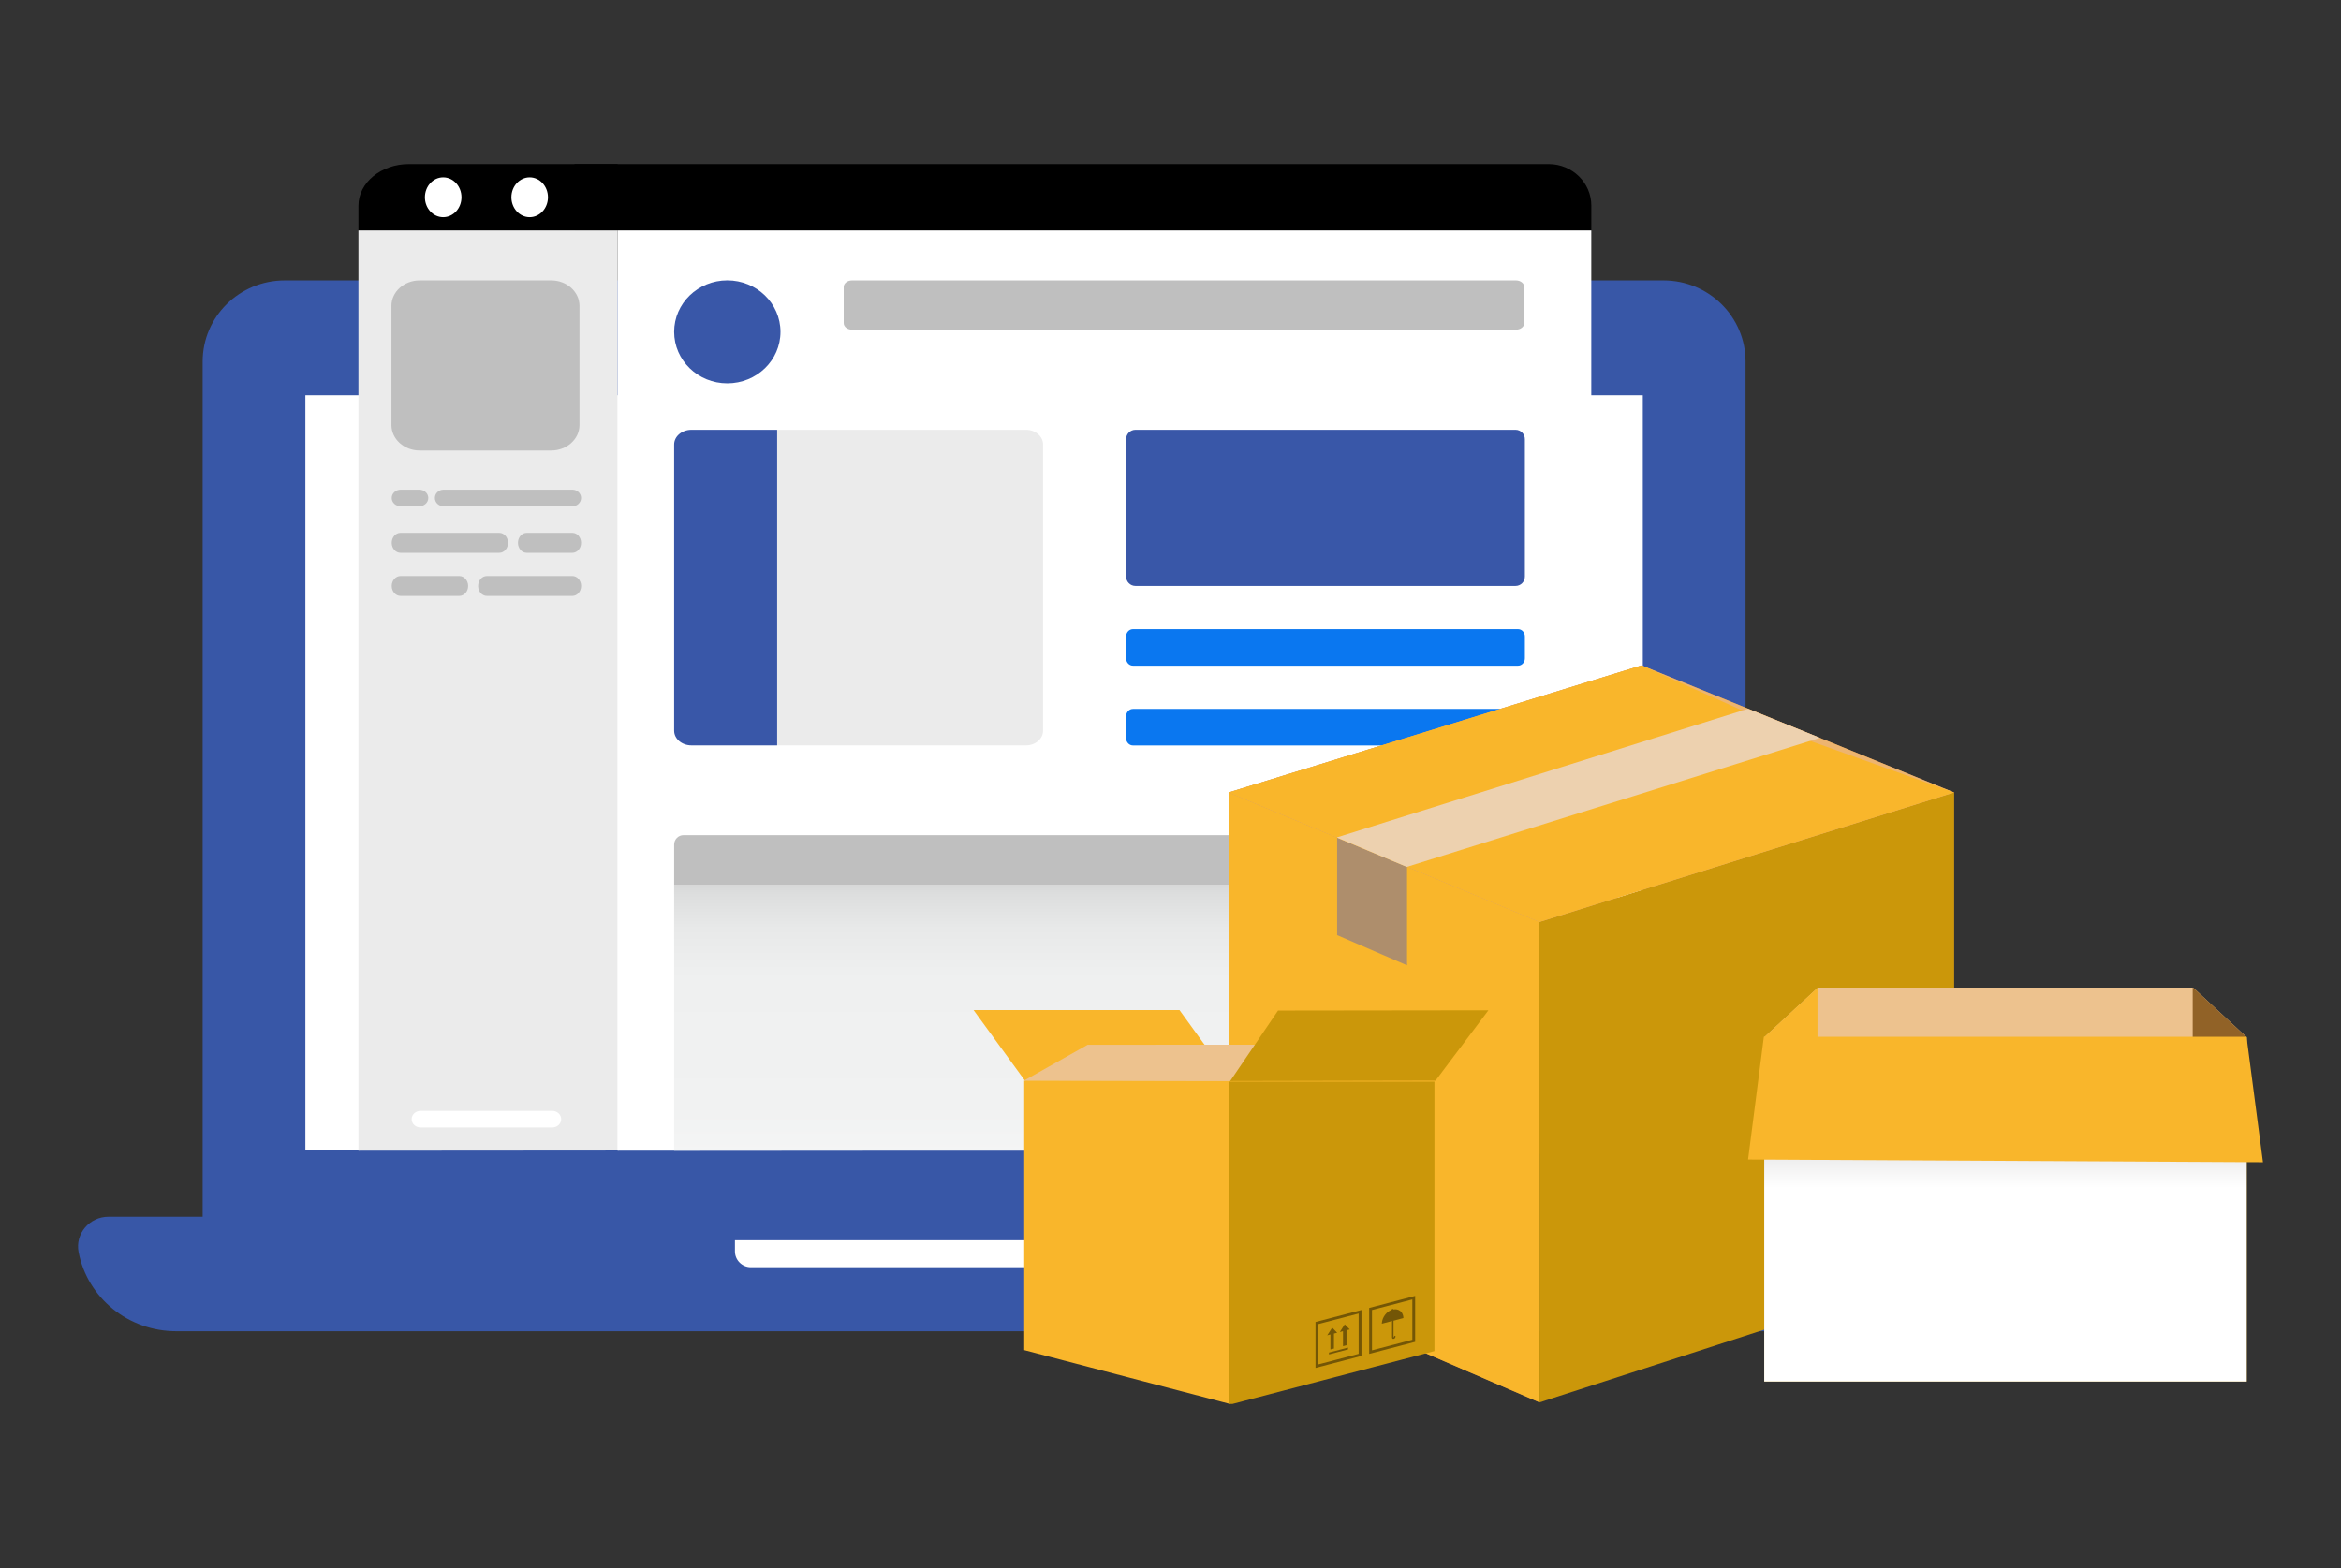 <svg width="300" height="201" viewBox="0 0 300 201" fill="none" xmlns="http://www.w3.org/2000/svg">
<rect x="0" y="0" width="300" height="201" fill="#333333" stroke="none"/>
<rect x="38.681" y="46.281" width="178.443" height="102.13" fill="white"/>
<path d="M235.769 155.969H13.908C11.46 155.969 9.615 158.145 10.069 160.499C11.205 166.385 16.46 170.647 22.581 170.647H227.093C233.216 170.647 238.471 166.385 239.605 160.499C240.059 158.147 238.216 155.969 235.769 155.969Z" fill="#3857A7"/>
<path d="M94.182 157.48V160.407C94.182 161.532 95.097 162.444 96.227 162.444H153.441C154.571 162.444 155.486 161.532 155.486 160.407V155.969H94.182V157.48Z" fill="white"/>
<path d="M223.693 46.352C223.693 40.604 218.986 35.945 213.178 35.945H36.484C30.676 35.945 25.969 40.604 25.969 46.352V158.983H223.696V153.944L223.693 46.352ZM210.526 147.388H39.134V50.665H210.526V147.388Z" fill="#3857A7"/>
<path d="M198.469 21.034H73.618L73.623 29.548H203.93V26.368C203.93 23.421 201.485 21.031 198.469 21.031V21.034Z" fill="black"/>
<path d="M52.397 21.031C48.828 21.031 45.934 23.421 45.934 26.368V29.548H79.15L79.145 21.034H52.397V21.031Z" fill="black"/>
<path d="M56.795 27.845C58.089 27.845 59.138 26.701 59.138 25.29C59.138 23.878 58.089 22.734 56.795 22.734C55.502 22.734 54.453 23.878 54.453 25.29C54.453 26.701 55.502 27.845 56.795 27.845Z" fill="white"/>
<path d="M67.877 22.734C66.586 22.734 65.536 23.879 65.536 25.29C65.536 26.7 66.586 27.845 67.877 27.845C69.168 27.845 70.221 26.7 70.221 25.29C70.221 23.879 69.171 22.734 67.877 22.734Z" fill="white"/>
<path d="M45.934 147.508L79.15 147.483V29.547H45.934V147.508Z" fill="#EBEBEB"/>
<path d="M79.147 29.547V147.508L124.936 147.473L203.924 147.412V29.547H124.936H79.147Z" fill="white"/>
<path d="M70.77 142.398H53.897C53.263 142.398 52.752 142.874 52.752 143.463C52.752 144.052 53.263 144.528 53.897 144.528H70.77C71.404 144.528 71.915 144.052 71.915 143.463C71.915 142.874 71.404 142.398 70.77 142.398Z" fill="white"/>
<path d="M53.776 35.945H70.649C72.642 35.945 74.261 37.41 74.261 39.214V54.48C74.261 56.283 72.642 57.748 70.649 57.748H53.776C51.782 57.748 50.163 56.283 50.163 54.48V39.214C50.163 37.41 51.782 35.945 53.776 35.945Z" fill="#BFBFBF"/>
<path d="M53.727 62.766H51.356C50.716 62.766 50.199 63.241 50.199 63.83C50.199 64.419 50.716 64.895 51.356 64.895H53.727C54.367 64.895 54.884 64.419 54.884 63.83C54.884 63.241 54.367 62.766 53.727 62.766Z" fill="#BFBFBF"/>
<path d="M73.347 62.766H56.849C56.229 62.766 55.729 63.241 55.729 63.83C55.729 64.419 56.229 64.895 56.849 64.895H73.347C73.967 64.895 74.467 64.419 74.467 63.83C74.467 63.241 73.967 62.766 73.347 62.766Z" fill="#BFBFBF"/>
<path d="M73.351 68.305H67.49C66.873 68.305 66.375 68.875 66.375 69.582C66.375 70.289 66.873 70.86 67.49 70.86H73.351C73.968 70.86 74.466 70.289 74.466 69.582C74.466 68.875 73.968 68.305 73.351 68.305Z" fill="#BFBFBF"/>
<path d="M63.979 68.305H51.324C50.702 68.305 50.199 68.875 50.199 69.582C50.199 70.289 50.702 70.86 51.324 70.86H63.979C64.602 70.86 65.104 70.289 65.104 69.582C65.104 68.875 64.602 68.305 63.979 68.305Z" fill="#BFBFBF"/>
<path d="M73.346 73.836H62.397C61.773 73.836 61.27 74.407 61.27 75.114C61.27 75.82 61.773 76.391 62.397 76.391H73.346C73.969 76.391 74.472 75.82 74.472 75.114C74.472 74.407 73.969 73.836 73.346 73.836Z" fill="#BFBFBF"/>
<path d="M58.853 73.836H51.34C50.709 73.836 50.199 74.407 50.199 75.114C50.199 75.82 50.709 76.391 51.34 76.391H58.853C59.484 76.391 59.994 75.82 59.994 75.114C59.994 74.407 59.484 73.836 58.853 73.836Z" fill="#BFBFBF"/>
<path d="M93.204 35.938C89.441 35.938 86.391 38.892 86.391 42.538C86.391 46.184 89.441 49.139 93.204 49.139C96.968 49.139 100.018 46.184 100.018 42.538C100.018 38.892 96.968 35.938 93.204 35.938Z" fill="#3957A8"/>
<path d="M109.183 35.945H194.27C194.857 35.945 195.333 36.32 195.333 36.782V41.42C195.333 41.882 194.857 42.257 194.27 42.257H109.183C108.595 42.257 108.12 41.882 108.12 41.42V36.782C108.12 36.32 108.595 35.945 109.183 35.945Z" fill="#BFBFBF"/>
<path d="M145.193 80.648H194.531C195.019 80.648 195.413 81.067 195.413 81.584V84.397C195.413 84.914 195.019 85.333 194.531 85.333H145.193C144.705 85.333 144.311 84.914 144.311 84.397V81.584C144.311 81.067 144.705 80.648 145.193 80.648Z" fill="#0A77F0"/>
<path d="M145.195 90.875H194.531C195.019 90.875 195.413 91.294 195.413 91.811V94.624C195.413 95.141 195.019 95.559 194.531 95.559H145.193C144.705 95.559 144.311 95.141 144.311 94.624V91.811C144.311 91.294 144.705 90.875 145.193 90.875H145.195Z" fill="#0A77F0"/>
<path d="M86.391 56.976V93.668C86.391 94.709 87.385 95.55 88.61 95.55H99.592V55.094H88.61C87.385 55.094 86.391 55.937 86.391 56.976Z" fill="#3957A8"/>
<path d="M131.477 55.094H99.601V95.55H131.477C132.687 95.55 133.669 94.706 133.669 93.668V56.976C133.669 55.935 132.687 55.094 131.477 55.094Z" fill="#EBEBEB"/>
<path d="M194.22 55.094H145.504C144.845 55.094 144.311 55.632 144.311 56.296V73.907C144.311 74.57 144.845 75.109 145.504 75.109H194.22C194.879 75.109 195.413 74.57 195.413 73.907V56.296C195.413 55.632 194.879 55.094 194.22 55.094Z" fill="#3957A8"/>
<path d="M195.41 113.438H86.391V147.506H195.41V113.438Z" fill="url(#paint0_linear_4385_24077)"/>
<path d="M86.393 108.268V113.442H178.376V107.055H87.588C86.928 107.055 86.391 107.599 86.391 108.268H86.393Z" fill="#BFBFBF"/>
<path d="M194.231 107.055H178.387V113.442H195.421V108.268C195.421 107.599 194.889 107.055 194.228 107.055H194.231Z" fill="#3957A8"/>
<path d="M157.528 162.541L204.006 145.473L210.34 85.312L157.463 101.582L157.528 162.541Z" fill="#AD752F"/>
<path d="M197.3 179.772L157.463 162.568V101.586L197.3 118.185V179.772Z" fill="#D69340"/>
<path d="M197.3 179.772L157.463 162.568V101.586L197.3 118.185V179.772Z" fill="#F9B62B"/>
<path d="M180.315 111.11V123.745L171.354 119.874V107.375L180.315 111.11Z" fill="#AE8E6C"/>
<path d="M250.4 162.569L210.364 145.732V85.297L250.4 101.581V162.569Z" fill="#BD8239"/>
<path d="M197.288 179.772L250.409 162.568V101.586L197.288 118.185V179.772Z" fill="#CB970A"/>
<path d="M157.463 101.584L197.292 118.183L250.414 101.584L210.373 85.297L157.463 101.584Z" fill="#EDB46F"/>
<path d="M250.414 101.584L197.295 118.183L180.459 111.167L157.463 101.584L210.37 85.297L232.113 95.024L250.414 101.584Z" fill="#F9B62B"/>
<path d="M223.992 90.859L171.414 107.318L171.397 107.31C171.379 107.33 171.361 107.35 171.341 107.371L180.278 111.128L233.218 94.582L223.987 90.859H223.992Z" fill="#EDD1AF"/>
<g clip-path="url(#clip0_4385_24077)">
<path d="M124.759 129.477L131.381 138.584L157.696 138.53L151.149 129.477H124.759Z" fill="#F9B62B"/>
<path d="M157.608 179.969L131.253 173.066V138.531H157.608V179.969Z" fill="#F9B62B"/>
<path d="M157.467 180.094L183.825 173.191V138.656H157.467V180.094Z" fill="#CB970A"/>
<path d="M131.215 138.531L157.647 138.583L163.92 133.922L139.387 133.925L131.215 138.531Z" fill="#EDC28E"/>
<path d="M157.647 138.581L163.781 129.543L190.742 129.508L183.962 138.526L157.647 138.581Z" fill="#CB970A"/>
<g opacity="0.43">
<path d="M168.583 169.464V175.352L174.473 173.81V167.922L168.583 169.464ZM174.111 173.543L168.943 174.897V169.729L174.111 168.376V173.543Z" fill="black"/>
<path d="M171.361 170.839L171.042 170.513L170.722 170.188L170.404 170.679L170.085 171.173L170.495 171.066V172.983L170.947 172.864V170.946L171.361 170.839Z" fill="black"/>
<path d="M172.969 170.416L172.65 170.091L172.331 169.766L172.012 170.257L171.695 170.751L172.106 170.642V172.56L172.558 172.442V170.524L172.969 170.416Z" fill="black"/>
<path d="M170.307 173.381V173.619L172.75 172.978V172.742L170.307 173.381Z" fill="black"/>
<path d="M175.461 167.661V173.549L181.353 172.006V166.117L175.461 167.661ZM180.992 171.739L175.821 173.093V167.926L180.992 166.572V171.739Z" fill="black"/>
<path d="M178.782 171.236C178.772 171.232 178.757 171.233 178.742 171.236C178.706 171.246 178.674 171.275 178.658 171.314C178.645 171.345 178.643 171.368 178.64 171.382C178.636 171.397 178.636 171.403 178.629 171.415C178.629 171.417 178.622 171.42 178.613 171.422C178.592 171.428 178.583 171.413 178.581 171.379V168.742L178.392 168.792V171.439C178.396 171.575 178.476 171.65 178.59 171.622C178.596 171.622 178.601 171.62 178.607 171.618C178.642 171.609 178.672 171.597 178.702 171.579C178.727 171.563 178.75 171.542 178.767 171.517C178.804 171.47 178.825 171.413 178.839 171.328C178.847 171.281 178.822 171.242 178.779 171.233L178.782 171.236Z" fill="black"/>
<path d="M179.844 168.958C179.843 168.909 179.843 168.861 179.836 168.816C179.83 168.762 179.82 168.706 179.809 168.655C179.797 168.602 179.779 168.551 179.762 168.501C179.762 168.501 179.762 168.501 179.759 168.501C179.745 168.456 179.727 168.416 179.707 168.38C179.69 168.349 179.673 168.317 179.656 168.288C179.629 168.249 179.602 168.21 179.572 168.177C179.534 168.13 179.49 168.091 179.445 168.053C179.436 168.045 179.423 168.037 179.415 168.03C179.18 167.858 178.892 167.796 178.574 167.853C178.556 167.799 178.506 167.77 178.446 167.785C178.385 167.802 178.332 167.858 178.317 167.921C178.092 168.003 177.878 168.141 177.691 168.323C177.687 168.324 177.683 168.33 177.679 168.334C177.608 168.402 177.543 168.48 177.482 168.561C177.255 168.863 177.115 169.229 177.087 169.59C177.085 169.608 177.085 169.646 177.085 169.682L179.847 168.959L179.844 168.958Z" fill="black"/>
</g>
</g>
<g clip-path="url(#clip1_4385_24077)">
<path d="M226.088 132.961H287.914V177.096H226.088V132.961Z" fill="#CB970A"/>
<g style="mix-blend-mode:multiply">
<path d="M226.088 132.961H287.914V177.096H226.088V132.961Z" fill="url(#paint1_linear_4385_24077)"/>
</g>
<path d="M226.09 132.963H287.914L281.051 126.602H232.955L226.09 132.963Z" fill="#EDC28E"/>
<path d="M232.912 126.641V132.962H226.09L232.912 126.641Z" fill="#F9B62B"/>
<path d="M280.996 126.602H281.051L287.914 132.963H280.996V126.602Z" fill="#916227"/>
<path d="M224.016 148.633L290 148.983L287.894 132.906H226.038L224.016 148.633Z" fill="#F9B62B"/>
</g>
<defs>
<linearGradient id="paint0_linear_4385_24077" x1="140.899" y1="108.091" x2="140.899" y2="165.629" gradientUnits="userSpaceOnUse">
<stop stop-color="#BBBBBB"/>
<stop offset="0.05" stop-color="#CCCCCC"/>
<stop offset="0.11" stop-color="#DCDDDD"/>
<stop offset="0.19" stop-color="#E8E9E9"/>
<stop offset="0.3" stop-color="#EFF0F0"/>
<stop offset="0.6" stop-color="#F1F2F2"/>
<stop offset="1" stop-color="white"/>
</linearGradient>
<linearGradient id="paint1_linear_4385_24077" x1="257.001" y1="177.306" x2="257.001" y2="133.28" gradientUnits="userSpaceOnUse">
<stop offset="0.57" stop-color="white"/>
<stop offset="0.76" stop-color="#D8D7D7"/>
<stop offset="1" stop-color="#ADABAA"/>
</linearGradient>
<clipPath id="clip0_4385_24077">
<rect width="65.984" height="50.491" fill="white" transform="translate(124.759 129.477)"/>
</clipPath>
<clipPath id="clip1_4385_24077">
<rect width="65.984" height="50.491" fill="white" transform="matrix(-1 0 0 1 290 126.602)"/>
</clipPath>
</defs>
</svg>
